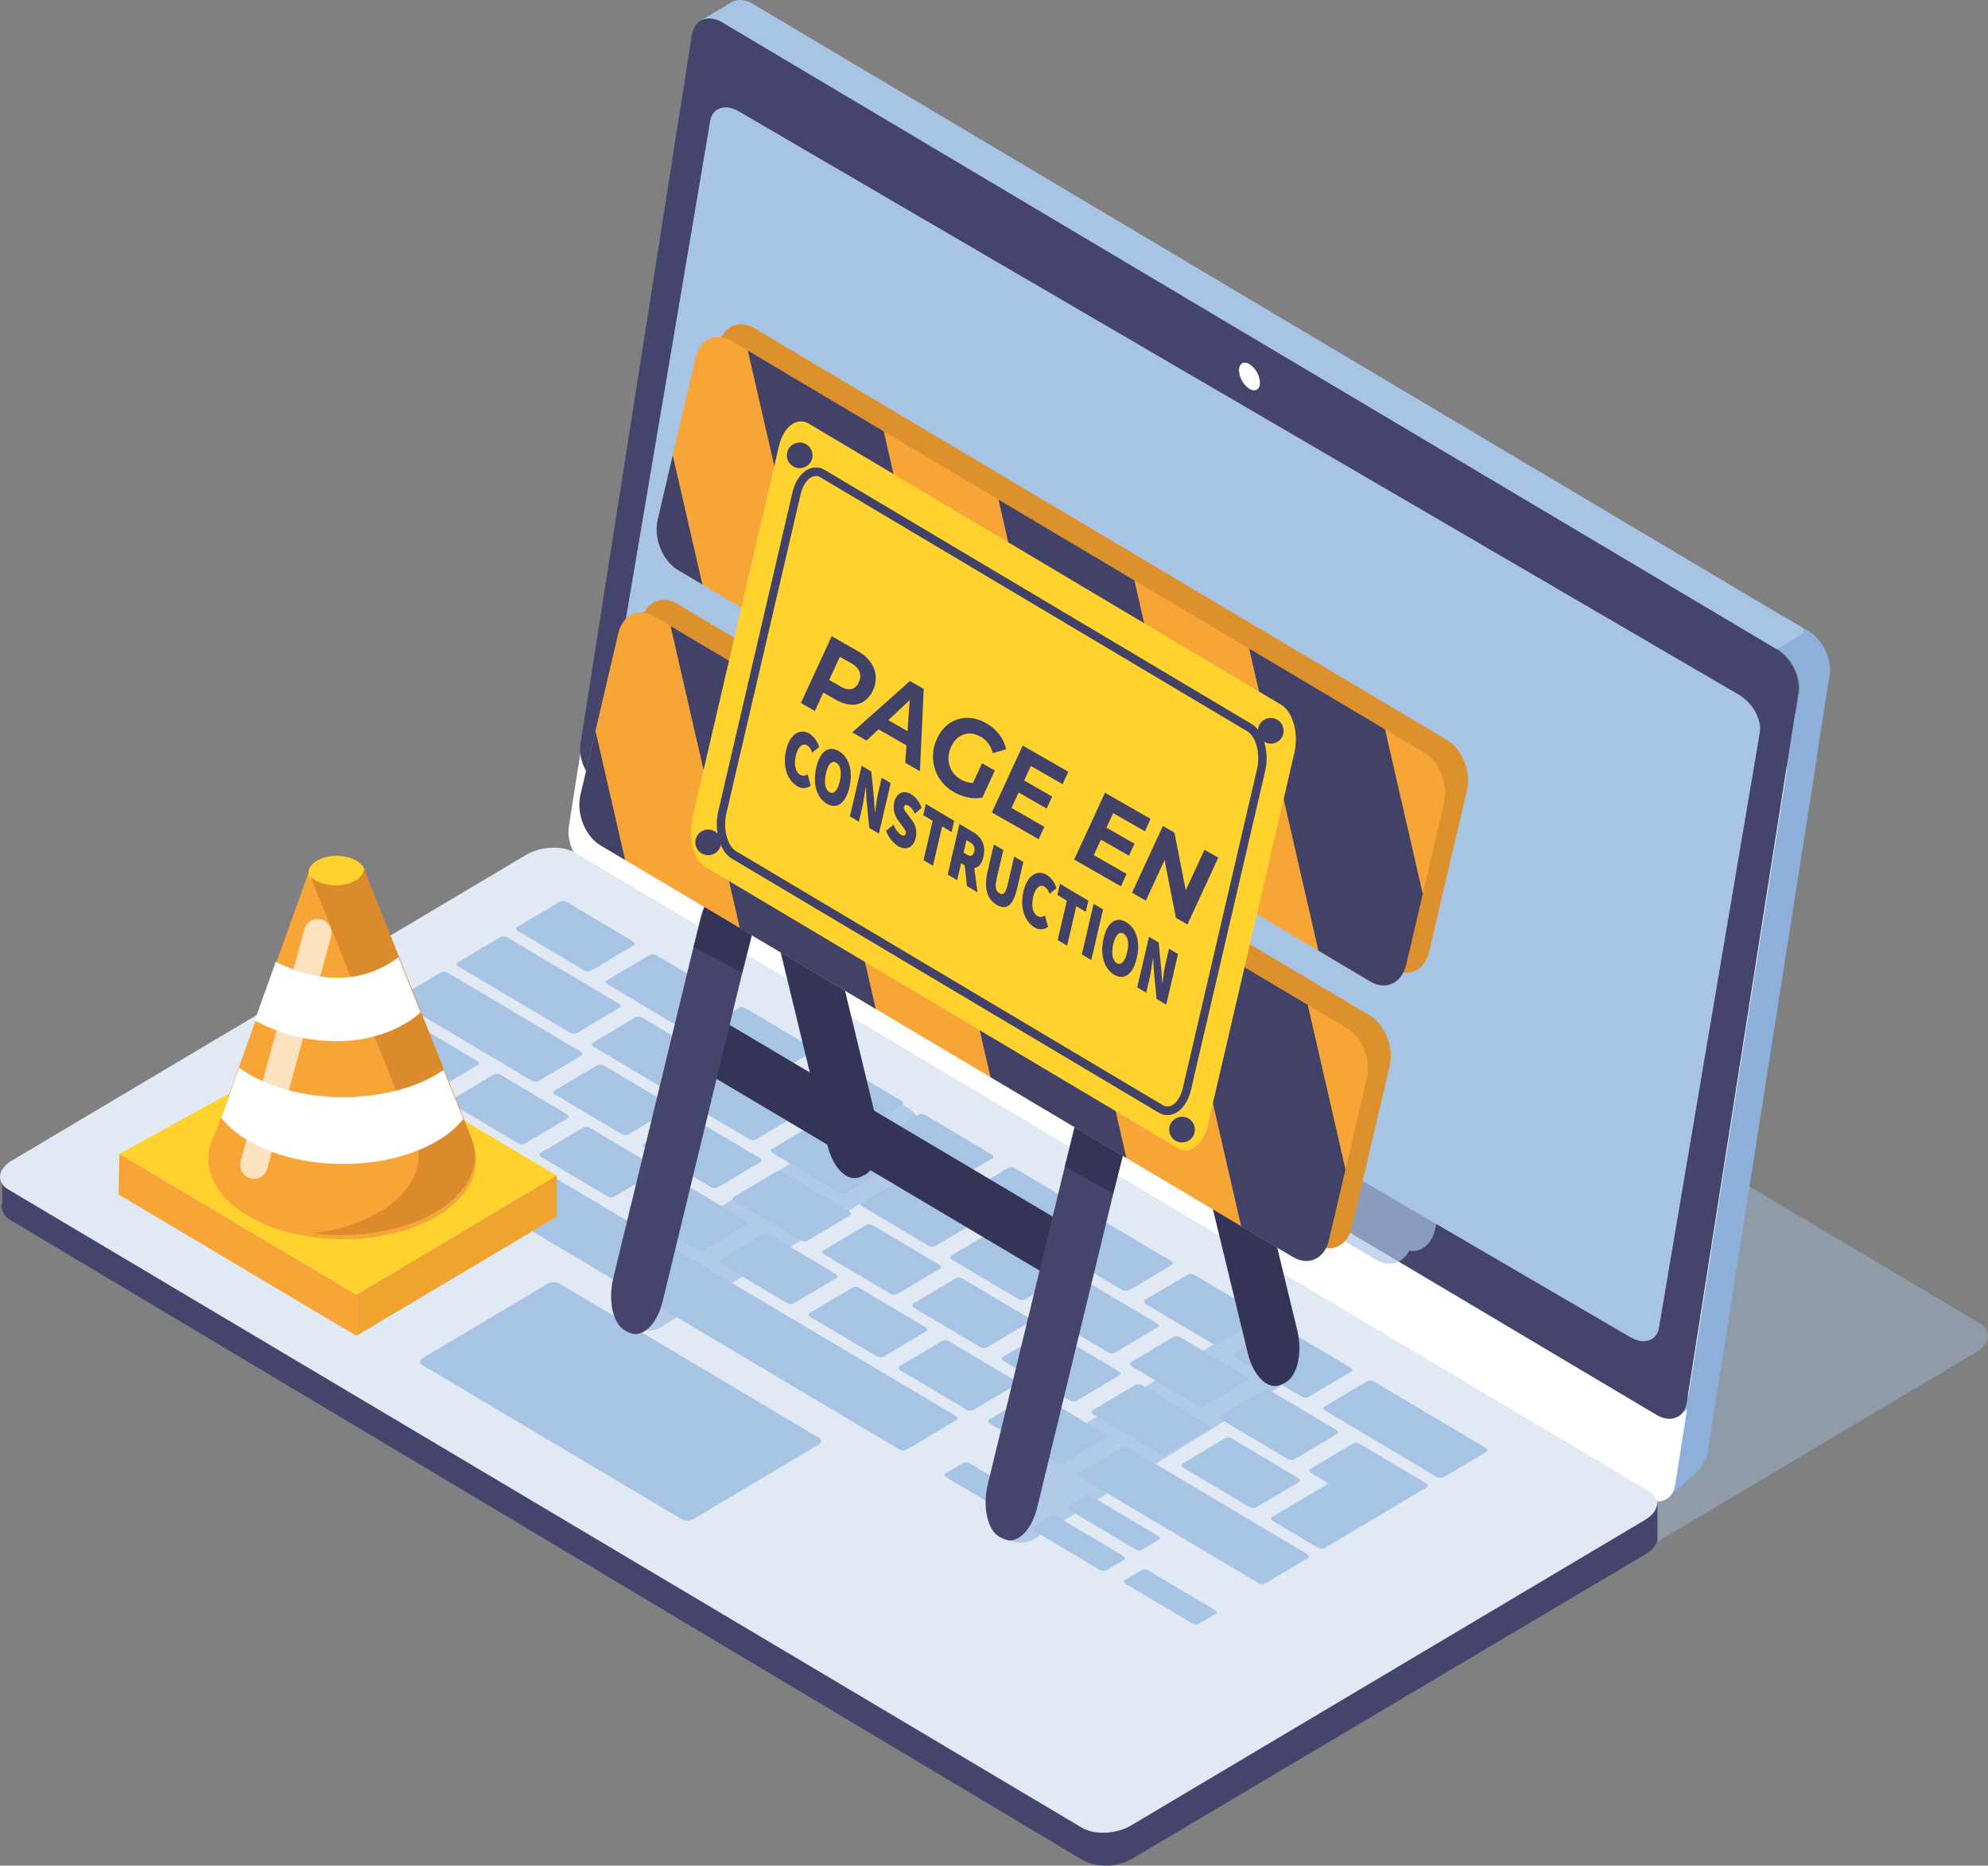 <svg id="Groupe_1194" data-name="Groupe 1194" xmlns="http://www.w3.org/2000/svg" xmlns:xlink="http://www.w3.org/1999/xlink" width="821.765" height="770.982" viewBox="0 0 821.765 770.982">
  <rect x="0" y="0" width="821.765" height="770.982" fill="#808080" stroke="none"/>
  <defs>
    <clipPath id="clip-path">
      <rect id="Rectangle_491" data-name="Rectangle 491" width="821.765" height="770.982" fill="none"/>
    </clipPath>
    <clipPath id="clip-path-3">
      <rect id="Rectangle_485" data-name="Rectangle 485" width="684.944" height="407.087" fill="none"/>
    </clipPath>
    <clipPath id="clip-path-4">
      <rect id="Rectangle_486" data-name="Rectangle 486" width="367.332" height="387.081" fill="none"/>
    </clipPath>
    <clipPath id="clip-path-5">
      <rect id="Rectangle_487" data-name="Rectangle 487" width="130.781" height="93.768" fill="none"/>
    </clipPath>
    <clipPath id="clip-path-6">
      <rect id="Rectangle_488" data-name="Rectangle 488" width="130.782" height="93.768" fill="none"/>
    </clipPath>
    <clipPath id="clip-path-7">
      <rect id="Rectangle_489" data-name="Rectangle 489" width="37.724" height="107.405" fill="none"/>
    </clipPath>
  </defs>
  <g id="Groupe_1193" data-name="Groupe 1193" clip-path="url(#clip-path)">
    <g id="Groupe_1192" data-name="Groupe 1192">
      <g id="Groupe_1191" data-name="Groupe 1191" clip-path="url(#clip-path)">
        <g id="Groupe_1178" data-name="Groupe 1178" transform="translate(136.82 281.042)" opacity="0.4" style="mix-blend-mode: multiply;isolation: isolate">
          <g id="Groupe_1177" data-name="Groupe 1177">
            <g id="Groupe_1176" data-name="Groupe 1176" clip-path="url(#clip-path-3)">
              <path id="Tracé_7448" data-name="Tracé 7448" d="M593.872,697.587,150.083,433.827c-5.137-3.053-4.487-8.435,1.445-11.96l212.656-126.39c5.931-3.525,14.986-3.912,20.123-.859L828.1,558.378c5.136,3.054,4.487,8.435-1.445,11.961L614,696.728c-5.931,3.526-14.987,3.912-20.123.859" transform="translate(-146.617 -292.559)" fill="#a8c4e5"/>
            </g>
          </g>
        </g>
        <path id="Tracé_7449" data-name="Tracé 7449" d="M800.489,322.984v-.045c0-.165,0-.33-.006-.5s-.012-.332-.022-.5c0-.023,0-.047-.006-.07l-.006-.069c-.008-.116-.016-.233-.027-.35-.015-.163-.033-.328-.053-.491-.009-.078-.021-.156-.032-.232l-.014-.1c-.008-.053-.014-.106-.021-.158q-.038-.245-.083-.492c-.028-.156-.059-.311-.091-.466l0-.017,0-.012q-.052-.249-.112-.5t-.125-.49c-.011-.043-.025-.086-.036-.13l-.027-.094c-.024-.087-.049-.176-.075-.263q-.07-.233-.146-.467c-.038-.118-.078-.235-.119-.353-.006-.017-.01-.034-.017-.05s-.011-.036-.018-.053c-.052-.148-.105-.295-.161-.442s-.108-.282-.165-.423c-.023-.06-.049-.119-.074-.178l-.032-.078c-.023-.055-.046-.11-.069-.165q-.094-.219-.193-.435c-.065-.145-.133-.289-.2-.432l-.021-.04c-.011-.022-.022-.043-.033-.065-.075-.151-.149-.3-.228-.452s-.152-.278-.229-.416c-.05-.093-.1-.185-.152-.278-.025-.043-.047-.087-.072-.131-.13-.223-.268-.442-.405-.66-.045-.072-.086-.145-.132-.216-.007-.011-.014-.022-.021-.033q-.267-.412-.553-.811l-.083-.112-.075-.1c-.066-.09-.133-.182-.2-.271q-.169-.223-.346-.441c-.044-.055-.09-.109-.135-.163l-.07-.084-.128-.155q-.172-.2-.349-.4c-.09-.1-.181-.2-.272-.293l-.049-.054c-.015-.015-.029-.032-.045-.047-.126-.133-.255-.264-.385-.392s-.271-.263-.409-.391l-.008-.008-.009-.009c-.133-.122-.266-.243-.4-.36s-.286-.244-.431-.362l-.053-.042-.062-.048c-.105-.084-.21-.167-.317-.249-.144-.109-.29-.216-.437-.32l-.124-.084-.04-.03-.013-.007c-.087-.06-.173-.119-.26-.177q-.218-.144-.442-.279c-.034-.021-2.362-1.4-2.4-1.42l-13.136,7.318s3.141,1.874,3.287,1.97.293.2.438.3.293.211.437.32.29.224.432.339c.061.049.119.1.178.15.228.19.453.385.672.589h0c.223.207.439.421.651.639l.082.083c.2.21.4.427.594.648l.089.1q.283.326.552.668l.1.122q.266.34.518.694c.087.122.169.247.253.371.1.15.205.3.3.451.114.177.222.358.33.539.071.117.145.232.213.352s.116.21.174.316c.1.186.206.372.3.561.026.051.051.1.076.152.132.261.259.524.38.79.009.022.019.044.029.066.126.279.245.561.357.844.011.029.022.059.034.087q.162.416.306.836l.036.108q.139.414.258.83c.012.041.023.084.036.126q.116.414.212.829c.01.042.02.086.029.128q.094.416.167.835c.008.04.014.081.021.121.047.281.088.56.12.84,0,.036.008.074.012.11.031.282.055.564.071.843.008.14.015.281.019.421,0,.165.007.331.006.5s0,.346-.011.518-.018.345-.032.516c-.014.186-.033.371-.056.555-.017.142-.037.285-.059.427,0,0-.045.282-.121.769l-45.4,288.813c-.216,1.372-5.385,10.159-4.218,9.46l12.415-10.832a14.994,14.994,0,0,0,4.924-8.975l44.543-283.389.539-3.436c.022-.141.043-.284.06-.427.015-.121.025-.243.037-.365a.161.161,0,0,1,0-.02l0-.05c0-.04.009-.08.012-.12q.021-.256.031-.516c.007-.136.008-.275.01-.412,0-.02,0-.04,0-.06" transform="translate(-49.294 -12.028)" fill="#8db0da"/>
        <path id="Tracé_7450" data-name="Tracé 7450" d="M746.483,304.17c5.916,3.516,9.889,11.6,8.873,18.058L709.3,615.246c-1.01,6.464-6.629,8.845-12.546,5.329l-435.948-259.1c-5.916-3.516-9.888-11.6-8.872-18.057L297.984,50.4c1.016-6.459,6.629-8.845,12.546-5.328Z" transform="translate(-16.823 -1.71)" fill="#fff"/>
        <path id="Tracé_7451" data-name="Tracé 7451" d="M806.139,287.242V287.2c0-.165,0-.33-.006-.5s-.012-.332-.022-.5c0-.023,0-.047-.006-.07l-.006-.069c-.008-.116-.016-.232-.027-.35-.015-.163-.033-.328-.053-.491-.009-.078-.021-.156-.032-.232l-.014-.1c-.007-.053-.014-.106-.022-.159-.025-.163-.052-.328-.082-.492s-.06-.31-.092-.466l0-.017,0-.013q-.052-.249-.112-.5t-.125-.49c-.011-.043-.025-.086-.037-.13s-.018-.062-.026-.094c-.025-.087-.049-.176-.075-.263q-.07-.233-.146-.467c-.038-.118-.078-.235-.12-.353l-.017-.05c-.006-.018-.011-.036-.018-.053-.052-.148-.105-.295-.161-.442s-.108-.282-.165-.423c-.023-.06-.05-.119-.074-.179-.011-.025-.021-.051-.032-.077-.023-.055-.046-.11-.069-.165q-.094-.219-.193-.435c-.065-.145-.133-.289-.2-.432l-.021-.04c-.011-.022-.022-.043-.033-.065-.075-.151-.149-.3-.228-.452s-.152-.278-.229-.416c-.05-.093-.1-.185-.152-.278-.025-.043-.047-.087-.072-.131-.13-.223-.268-.442-.405-.66-.045-.072-.086-.145-.132-.216-.007-.011-.014-.022-.021-.033q-.267-.412-.553-.811l-.083-.112-.075-.1c-.067-.09-.133-.182-.2-.271q-.169-.223-.346-.441c-.044-.055-.09-.109-.135-.162l-.07-.085c-.043-.052-.085-.1-.128-.155q-.172-.2-.349-.4c-.09-.1-.181-.2-.272-.293l-.049-.054-.045-.047q-.189-.2-.385-.392t-.408-.391l-.008-.008-.009-.009q-.2-.184-.4-.36c-.143-.123-.286-.244-.431-.362l-.054-.042-.061-.048c-.105-.084-.21-.168-.317-.249q-.217-.164-.437-.32l-.124-.084-.04-.03-.013-.007c-.087-.06-.173-.119-.26-.177q-.218-.144-.442-.279l-10.556-6.275L773.7,273s11.123,5.991,11.268,6.088.293.2.438.3.293.21.437.32.29.224.432.339c.061.049.118.1.178.15.228.19.453.385.672.589l0,0c.221.206.438.42.65.638l.082.083q.3.316.594.648l.089.1q.283.326.552.668l.1.122q.266.34.518.694c.087.122.169.247.253.371.1.15.205.3.3.451.114.177.221.358.33.539.071.117.145.232.213.352s.116.21.174.316c.1.186.206.372.3.561l.077.152c.132.261.259.524.38.79.009.021.019.044.029.066q.188.419.357.844c.011.029.022.059.035.087.108.277.21.556.306.836l.036.108q.139.414.259.83c.012.041.023.084.035.126q.116.414.212.829c.01.042.02.085.029.128.063.278.119.556.167.834.007.041.014.082.021.122.047.28.088.56.119.84,0,.036.008.074.012.11.032.282.056.563.071.843.008.14.016.28.02.421,0,.165.007.331.006.5s0,.346-.011.518-.018.345-.032.516c-.014.186-.034.371-.056.555-.017.143-.037.285-.06.427,0,0-.044.282-.12.769l-45.4,288.813c-.216,1.372-5.385,10.159-4.218,9.46l12.415-10.832a14.988,14.988,0,0,0,4.924-8.975l44.544-283.389.539-3.436c.022-.141.043-.284.06-.427.015-.121.025-.243.037-.365a.15.15,0,0,1,0-.02l0-.05c0-.04.009-.08.012-.12q.021-.257.031-.516c.005-.136.008-.275.009-.412,0-.02,0-.04,0-.061" transform="translate(-49.671 -10.429)" fill="#8db0da"/>
        <path id="Tracé_7452" data-name="Tracé 7452" d="M751.641,268.626c5.915,3.516,9.888,11.6,8.872,18.058L714.457,579.7c-1.01,6.464-6.629,8.845-12.546,5.329l-435.948-259.1c-5.915-3.516-9.887-11.6-8.871-18.057l46.05-293.022c1.015-6.459,6.629-8.845,12.546-5.328Z" transform="translate(-17.168 -0.311)" fill="#45446c"/>
        <path id="Tracé_7453" data-name="Tracé 7453" d="M736.935,288.99c5.612,3.273,9.416,10.313,8.5,15.733L703.775,550.549c-.913,5.423-6.207,7.159-11.819,3.887L278.461,313.3c-5.611-3.273-9.416-10.314-8.5-15.733l41.65-245.829c.919-5.419,6.207-7.159,11.819-3.887Z" transform="translate(-18.029 -1.819)" fill="#a8c4e5"/>
        <path id="Tracé_7454" data-name="Tracé 7454" d="M685.23,650.692l-.1-13.626-17.04,6.786-3.651-8.661L237.975,381.727c-5.136-3.053-14.519-2.667-20.451.858L33.589,491.71v-3.038L.928,502.708V512.9H.519c.432,2.882,1.492,4.855,3.233,5.889L447.541,783.622c5.136,3.053,14.192,3.2,20.123-.323L680.319,657.178c3.238-1.924,4.89-4.267,4.9-6.618Z" transform="translate(-0.035 -14.946)" fill="#45446c"/>
        <path id="Tracé_7455" data-name="Tracé 7455" d="M447.255,769.693,3.466,505.933c-5.138-3.053-4.487-8.435,1.445-11.96l212.657-126.39c5.931-3.525,14.986-3.912,20.122-.859l443.789,263.76c5.136,3.053,4.487,8.435-1.445,11.96L467.377,768.834c-5.931,3.526-14.986,3.912-20.122.859" transform="translate(0 -14.355)" fill="#e1eaf4"/>
        <g id="Groupe_1181" data-name="Groupe 1181" transform="translate(273.829 135.157)" opacity="0.68" style="mix-blend-mode: multiply;isolation: isolate">
          <g id="Groupe_1180" data-name="Groupe 1180">
            <g id="Groupe_1179" data-name="Groupe 1179" clip-path="url(#clip-path-4)">
              <path id="Tracé_7456" data-name="Tracé 7456" d="M620.048,430.939,333.807,260.816c-5.368-3.19-10.9-1.463-13.614,3.722-4.9-.689-9.28,2.546-10.691,8.578l-13.536,57.863-2.076,8.876a17.977,17.977,0,0,0-.45,4.462,21.392,21.392,0,0,0,1.534,7.431,20.966,20.966,0,0,0,2.109,3.992,16.473,16.473,0,0,0,5.13,4.969l101.137,60.11,12.588,7.481L588.454,530.832c.2.116.392.206.587.309.358.188.716.357,1.073.5a10.772,10.772,0,0,0,1.933.608,9.668,9.668,0,0,0,1.175.163,8.785,8.785,0,0,0,2.27-.118,9.035,9.035,0,0,0,5.636-3.648,11.79,11.79,0,0,0,.94-1.539c4.9.688,9.28-2.547,10.691-8.578l15.612-66.739c1.8-7.713-1.922-17.05-8.323-20.854" transform="translate(-293.436 -145.361)" fill="#a8c4e5"/>
              <path id="Tracé_7457" data-name="Tracé 7457" d="M654.276,312.425,368.035,142.3c-5.368-3.19-10.9-1.463-13.614,3.722-4.9-.689-9.28,2.546-10.691,8.577l-13.218,56.5-2.395,10.237a17.981,17.981,0,0,0-.451,4.463c.012.574.056,1.149.118,1.722a21.442,21.442,0,0,0,.781,3.844c.188.63.394,1.256.636,1.864a21.372,21.372,0,0,0,1.317,2.725q.374.651.792,1.267a16.473,16.473,0,0,0,5.13,4.969L622.682,412.318a11.492,11.492,0,0,0,3.593,1.421,9.06,9.06,0,0,0,3.445.046,9.3,9.3,0,0,0,6.326-4.7c.09-.154.165-.326.25-.487,4.9.688,9.28-2.547,10.69-8.578L662.6,333.279c1.8-7.713-1.922-17.05-8.323-20.854" transform="translate(-295.723 -140.696)" fill="#a8c4e5"/>
            </g>
          </g>
        </g>
        <path id="Tracé_7458" data-name="Tracé 7458" d="M765.505,259.3,333.418,2.5l-.028-.016-.643-.382-.007,0c-.49-.29-1.072-.634-1.14-.672-.148-.083-.3-.161-.446-.237s-.3-.15-.453-.219-.3-.136-.453-.2-.314-.126-.469-.182-.314-.11-.47-.159-.335-.1-.5-.142L328.78.282l0,0-.046-.01c-.145-.036-.288-.07-.431-.1-.074-.015-.146-.025-.219-.037s-.119-.021-.179-.03-.093-.017-.139-.024c-.176-.025-.352-.042-.525-.056l-.045,0h-.007c-.207-.015-.412-.022-.615-.021-.023,0-.045,0-.068,0-.094,0-.185.009-.277.013-.109.006-.22.006-.328.015-.031,0-.061.011-.091.014-.15.015-.3.04-.443.065-.079.013-.161.019-.239.036-.018,0-.034.011-.051.014a6.643,6.643,0,0,0-.853.24c-.02.007-.04.01-.06.016s-.058.031-.089.042a6.64,6.64,0,0,0-1.036.492L310.346,8.544a6.519,6.519,0,0,1,1.016-.483c.134-.052.274-.094.412-.137.166-.052.333-.1.5-.142q.3-.069.618-.112c.079-.011.157-.026.237-.035a7.723,7.723,0,0,1,.887-.039l.168.006a8.636,8.636,0,0,1,.93.079l.068.012A9.365,9.365,0,0,1,316.2,7.9l.082.023q.5.137,1.009.331l.1.039c.357.14.719.3,1.082.485.147.075.3.154.443.236.115.064.23.13.344.2l2.392,1.422,432.759,257.2a1.563,1.563,0,0,0,1.6,0l9.5-5.682a1.671,1.671,0,0,0,0-2.85M329.151,3.295Z" transform="translate(-20.736 0)" fill="#a8c4e5"/>
        <path id="Tracé_7459" data-name="Tracé 7459" d="M557.484,164.3c0,2.821-1.937,3.958-4.325,2.539a9.867,9.867,0,0,1-4.323-7.679c0-2.821,1.936-3.958,4.325-2.539a9.87,9.87,0,0,1,4.324,7.679" transform="translate(-36.672 -6.141)" fill="#fff"/>
        <path id="Tracé_7460" data-name="Tracé 7460" d="M294.306,649.614,186.9,585.78c-1.243-.739-1.085-2.041.35-2.894L238.717,552.3a5.3,5.3,0,0,1,4.87-.208l107.4,63.833c1.243.739,1.086,2.041-.35,2.894l-51.466,30.589a5.3,5.3,0,0,1-4.87.207" transform="translate(-12.432 -21.713)" fill="#a8c4e5"/>
        <path id="Tracé_7461" data-name="Tracé 7461" d="M259.43,416.494a3.312,3.312,0,0,1-2.93-.351l-26.942-16.005c-.972-.578-1.238-1.359-.594-1.743l17.848-10.614a3.31,3.31,0,0,1,2.932.352l26.942,16.006c.971.576,1.238,1.356.592,1.741Z" transform="translate(-15.275 -15.257)" fill="#a8c4e5"/>
        <path id="Tracé_7462" data-name="Tracé 7462" d="M292.924,466.242a3.292,3.292,0,0,1-2.94-.35l-26.94-16c-.971-.576-1.229-1.353-.578-1.74l17.855-10.618a3.3,3.3,0,0,1,2.912.352l26.94,16c.984.585,1.238,1.361.6,1.738Z" transform="translate(-17.513 -17.215)" fill="#a8c4e5"/>
        <path id="Tracé_7463" data-name="Tracé 7463" d="M275.993,486.9a3.3,3.3,0,0,1-2.924-.354l-26.947-16.008c-.956-.568-1.245-1.353-.6-1.737l17.857-10.62a3.346,3.346,0,0,1,2.919.356l26.947,16.008c.968.575,1.234,1.359.6,1.735Z" transform="translate(-16.382 -18.028)" fill="#a8c4e5"/>
        <path id="Tracé_7464" data-name="Tracé 7464" d="M230.182,490.882a3.31,3.31,0,0,1-2.918-.348L200.32,474.527c-.96-.57-1.227-1.355-.59-1.735l17.854-10.617a3.32,3.32,0,0,1,2.925.346l26.945,16.006c.965.573,1.222,1.357.582,1.738Z" transform="translate(-13.322 -18.185)" fill="#a8c4e5"/>
        <path id="Tracé_7465" data-name="Tracé 7465" d="M150.726,479.216a3.307,3.307,0,0,1-2.927-.352l-26.942-16.006c-.972-.577-1.24-1.357-.6-1.741l20.961-12.465a3.339,3.339,0,0,1,2.928.353l26.942,16.006c.971.576,1.225,1.364.6,1.739Z" transform="translate(-8.012 -17.653)" fill="#a8c4e5"/>
        <path id="Tracé_7466" data-name="Tracé 7466" d="M199.837,507.712c-.644.383-2.2.08-3.48-.68l-35.3-20.97c-1.264-.751-1.783-1.68-1.138-2.063l20.962-12.464c.629-.375,2.206-.075,3.47.675l35.3,20.97c1.28.761,1.777,1.693,1.148,2.067Z" transform="translate(-10.667 -18.556)" fill="#a8c4e5"/>
        <path id="Tracé_7467" data-name="Tracé 7467" d="M449.02,651.882a3.246,3.246,0,0,1-2.731-.469l-26.923-15.994c-.983-.584-1.346-1.316-.81-1.635l7.75-4.609a3.294,3.294,0,0,1,2.751.481l26.922,15.994c.971.576,1.32,1.307.79,1.623Z" transform="translate(-27.95 -24.762)" fill="#a8c4e5"/>
        <path id="Tracé_7468" data-name="Tracé 7468" d="M487.6,674.722a3.246,3.246,0,0,1-2.731-.469l-26.922-15.994c-.983-.584-1.347-1.316-.81-1.635l7.75-4.609a3.294,3.294,0,0,1,2.751.481l26.923,15.994c.97.576,1.32,1.307.789,1.623Z" transform="translate(-30.528 -25.661)" fill="#a8c4e5"/>
        <path id="Tracé_7469" data-name="Tracé 7469" d="M528.493,697.8a3.254,3.254,0,0,1-2.7-.492l-26.932-16c-.966-.574-1.354-1.3-.838-1.609l7.465-4.44a3.3,3.3,0,0,1,2.707.5l26.932,16c.97.576,1.341,1.3.83,1.6Z" transform="translate(-33.261 -26.576)" fill="#a8c4e5"/>
        <path id="Tracé_7470" data-name="Tracé 7470" d="M503.341,665.924a3.254,3.254,0,0,1-2.7-.492l-26.932-16c-.966-.574-1.354-1.3-.838-1.609l7.465-4.44a3.3,3.3,0,0,1,2.707.5l26.932,16c.971.576,1.341,1.3.83,1.6Z" transform="translate(-31.581 -25.322)" fill="#a8c4e5"/>
        <path id="Tracé_7471" data-name="Tracé 7471" d="M388.486,618.924a3.336,3.336,0,0,1-2.941-.36L210.218,514.409c-.956-.568-1.242-1.358-.6-1.742L230.581,500.2a3.372,3.372,0,0,1,2.93.354L408.838,604.711c.974.578,1.239,1.373.609,1.747Z" transform="translate(-13.983 -19.682)" fill="#a8c4e5"/>
        <path id="Tracé_7472" data-name="Tracé 7472" d="M371.88,603.861a10.042,10.042,0,0,1-1.485-.8l-139.54-82.9a8.353,8.353,0,0,1-1.332-.877l1.3-.774a10.244,10.244,0,0,1,1.477.792L371.842,602.2a8.622,8.622,0,0,1,1.341.883Z" transform="translate(-15.336 -20.411)" fill="#a8c4e5"/>
        <path id="Tracé_7473" data-name="Tracé 7473" d="M196.056,501.5c-.04.024-.166-.012-.281-.081l-20.6-12.236c-.113-.067-.175-.142-.135-.166l1.3-.774c.038-.024.167.013.279.08l20.6,12.236c.115.068.175.144.136.167Z" transform="translate(-11.695 -19.219)" fill="#a8c4e5"/>
        <path id="Tracé_7474" data-name="Tracé 7474" d="M140.333,466.7a.176.176,0,0,1-.161-.01l-8.743-5.2c-.048-.028-.055-.071-.015-.1l1.3-.774a.177.177,0,0,1,.16.01l8.743,5.194c.049.029.056.073.017.1Z" transform="translate(-8.779 -18.132)" fill="#a8c4e5"/>
        <path id="Tracé_7475" data-name="Tracé 7475" d="M269.76,513.7a3.318,3.318,0,0,1-2.93-.355l-26.94-16c-.956-.568-1.237-1.362-.6-1.741l17.853-10.618a3.36,3.36,0,0,1,2.936.353l26.94,16c.977.58,1.235,1.364.594,1.745Z" transform="translate(-15.966 -19.083)" fill="#a8c4e5"/>
        <path id="Tracé_7476" data-name="Tracé 7476" d="M309.511,536.643a3.324,3.324,0,0,1-2.918-.348l-26.938-16c-.966-.573-1.239-1.363-.6-1.743l17.853-10.617a3.345,3.345,0,0,1,2.938.353l26.938,16c.957.568,1.222,1.356.582,1.737Z" transform="translate(-18.623 -19.987)" fill="#a8c4e5"/>
        <path id="Tracé_7477" data-name="Tracé 7477" d="M349.266,559.585a3.311,3.311,0,0,1-2.917-.348L319.4,543.23c-.962-.572-1.225-1.354-.587-1.734l17.853-10.617a3.318,3.318,0,0,1,2.924.345l26.944,16.007c.962.572,1.222,1.356.582,1.737Z" transform="translate(-21.279 -20.89)" fill="#a8c4e5"/>
        <path id="Tracé_7478" data-name="Tracé 7478" d="M389.022,582.528a3.307,3.307,0,0,1-2.92-.35l-26.945-16.006c-.974-.579-1.236-1.362-.6-1.742l17.854-10.617a3.325,3.325,0,0,1,2.935.353l26.945,16.006c.969.575,1.224,1.357.584,1.739Z" transform="translate(-23.935 -21.793)" fill="#a8c4e5"/>
        <path id="Tracé_7479" data-name="Tracé 7479" d="M428.781,605.472a3.349,3.349,0,0,1-2.94-.361l-26.934-16c-.962-.572-1.224-1.355-.587-1.735l17.854-10.617a3.316,3.316,0,0,1,2.923.345l26.934,16c.974.578,1.245,1.369.6,1.75Z" transform="translate(-26.591 -22.696)" fill="#a8c4e5"/>
        <path id="Tracé_7480" data-name="Tracé 7480" d="M468.54,628.4a3.328,3.328,0,0,1-2.926-.353l-26.936-16c-.97-.576-1.236-1.362-.6-1.742l17.854-10.617a3.333,3.333,0,0,1,2.935.353l26.936,16c.967.575,1.231,1.361.591,1.743Z" transform="translate(-29.248 -23.598)" fill="#a8c4e5"/>
        <path id="Tracé_7481" data-name="Tracé 7481" d="M554.757,678.941a3.317,3.317,0,0,1-2.925-.353l-73.4-43.606c-.971-.576-1.233-1.359-.6-1.739l17.854-10.617a3.323,3.323,0,0,1,2.931.35l73.4,43.606c.97.576,1.231,1.361.59,1.742Z" transform="translate(-31.904 -24.502)" fill="#a8c4e5"/>
        <path id="Tracé_7482" data-name="Tracé 7482" d="M315.556,509.708a3.257,3.257,0,0,1-2.911-.347L285.7,493.353c-.969-.575-1.239-1.349-.593-1.734L302.963,481a3.309,3.309,0,0,1,2.913.354l26.947,16.008c.974.579,1.222,1.352.59,1.727Z" transform="translate(-19.026 -18.926)" fill="#a8c4e5"/>
        <path id="Tracé_7483" data-name="Tracé 7483" d="M355.318,532.655a3.294,3.294,0,0,1-2.917-.351l-26.955-16.013c-.957-.57-1.23-1.344-.583-1.729l17.857-10.619a3.3,3.3,0,0,1,2.9.348L372.579,520.3c.96.571,1.228,1.355.6,1.731Z" transform="translate(-21.683 -19.83)" fill="#a8c4e5"/>
        <path id="Tracé_7484" data-name="Tracé 7484" d="M395.073,555.6a3.308,3.308,0,0,1-2.924-.354l-26.94-16c-.954-.567-1.251-1.356-.6-1.741l17.857-10.62a3.363,3.363,0,0,1,2.925.36l26.941,16c.962.572,1.234,1.359.6,1.735Z" transform="translate(-24.339 -20.733)" fill="#a8c4e5"/>
        <path id="Tracé_7485" data-name="Tracé 7485" d="M434.821,578.535a3.289,3.289,0,0,1-2.919-.352l-26.936-16c-.971-.576-1.245-1.353-.6-1.738l17.857-10.619a3.32,3.32,0,0,1,2.919.356l26.936,16c.967.574,1.23,1.356.6,1.732Z" transform="translate(-26.995 -21.636)" fill="#a8c4e5"/>
        <path id="Tracé_7486" data-name="Tracé 7486" d="M474.593,601.468a3.294,3.294,0,0,1-2.919-.353L444.72,585.1c-.97-.576-1.236-1.348-.59-1.733l17.857-10.619a3.3,3.3,0,0,1,2.912.352l26.952,16.012c.962.572,1.23,1.356.6,1.732Z" transform="translate(-29.652 -22.538)" fill="#a8c4e5"/>
        <path id="Tracé_7487" data-name="Tracé 7487" d="M514.335,624.4a3.279,3.279,0,0,1-2.915-.35l-26.932-16c-.979-.581-1.254-1.357-.607-1.743l17.857-10.619a3.325,3.325,0,0,1,2.927.362l26.933,16c.966.573,1.225,1.354.593,1.729Z" transform="translate(-32.308 -23.441)" fill="#a8c4e5"/>
        <path id="Tracé_7488" data-name="Tracé 7488" d="M554.09,647.344a3.287,3.287,0,0,1-2.915-.35l-26.952-16.012c-.962-.572-1.229-1.342-.582-1.727l17.857-10.62a3.3,3.3,0,0,1,2.9.348l26.952,16.011c.963.573,1.226,1.354.594,1.73Z" transform="translate(-34.965 -24.345)" fill="#a8c4e5"/>
        <path id="Tracé_7489" data-name="Tracé 7489" d="M332.5,489.059a3.3,3.3,0,0,1-2.935-.347l-26.943-16.006c-.958-.569-1.222-1.349-.571-1.736L319.9,460.353a3.308,3.308,0,0,1,2.907.348l26.942,16.005c.972.578,1.235,1.359.6,1.736Z" transform="translate(-20.158 -18.114)" fill="#a8c4e5"/>
        <path id="Tracé_7490" data-name="Tracé 7490" d="M372.242,512a3.3,3.3,0,0,1-2.926-.341l-26.942-16.006c-.969-.574-1.237-1.356-.586-1.744l17.855-10.618a3.323,3.323,0,0,1,2.921.355l26.942,16.006c.958.569,1.224,1.353.591,1.729Z" transform="translate(-22.814 -19.017)" fill="#a8c4e5"/>
        <path id="Tracé_7491" data-name="Tracé 7491" d="M412,534.94a3.306,3.306,0,0,1-2.94-.35l-26.938-16c-.962-.572-1.227-1.351-.576-1.738L399.4,506.232a3.308,3.308,0,0,1,2.911.35l26.938,16c.976.58,1.238,1.361.6,1.738Z" transform="translate(-25.47 -19.92)" fill="#a8c4e5"/>
        <path id="Tracé_7492" data-name="Tracé 7492" d="M451.747,557.877a3.279,3.279,0,0,1-2.926-.341l-26.945-16.007c-.97-.576-1.236-1.357-.585-1.744l17.855-10.618a3.319,3.319,0,0,1,2.92.356l26.945,16.007c.972.577,1.224,1.353.591,1.729Z" transform="translate(-28.126 -20.823)" fill="#a8c4e5"/>
        <path id="Tracé_7493" data-name="Tracé 7493" d="M491.512,580.806a3.293,3.293,0,0,1-2.919-.337l-26.945-16.007c-.974-.579-1.233-1.354-.581-1.742L478.922,552.1a3.3,3.3,0,0,1,2.916.353l26.945,16.006c.954.567,1.218,1.35.584,1.726Z" transform="translate(-30.783 -21.725)" fill="#a8c4e5"/>
        <path id="Tracé_7494" data-name="Tracé 7494" d="M531.275,603.753a3.309,3.309,0,0,1-2.943-.353l-26.941-16c-.954-.567-1.229-1.353-.578-1.74l17.855-10.618a3.327,3.327,0,0,1,2.912.352l26.94,16c.979.581,1.243,1.364.609,1.741Z" transform="translate(-33.439 -22.628)" fill="#a8c4e5"/>
        <path id="Tracé_7495" data-name="Tracé 7495" d="M571.022,626.69a3.3,3.3,0,0,1-2.927-.342l-26.944-16.007c-.971-.576-1.234-1.355-.582-1.742l17.855-10.618a3.306,3.306,0,0,1,2.916.353l26.945,16.006c.962.572,1.226,1.354.593,1.731Z" transform="translate(-36.095 -23.531)" fill="#a8c4e5"/>
        <path id="Tracé_7496" data-name="Tracé 7496" d="M251.83,442.846a3.309,3.309,0,0,1-2.938-.349L203.21,415.359c-.972-.577-1.239-1.358-.588-1.745L220.477,403a3.322,3.322,0,0,1,2.923.357l45.682,27.138c.972.577,1.236,1.36.6,1.737Z" transform="translate(-13.515 -15.856)" fill="#a8c4e5"/>
        <path id="Tracé_7497" data-name="Tracé 7497" d="M635.777,633.958a3.312,3.312,0,0,1-2.93-.351l-45.684-27.139c-.954-.567-1.232-1.355-.587-1.739l17.848-10.614a3.324,3.324,0,0,1,2.926.348l45.684,27.14c.971.576,1.238,1.356.592,1.741Z" transform="translate(-39.17 -23.379)" fill="#a8c4e5"/>
        <path id="Tracé_7498" data-name="Tracé 7498" d="M234.258,463.28a3.278,3.278,0,0,1-2.924-.354l-54.46-32.353c-.972-.577-1.248-1.354-.6-1.738l17.857-10.62a3.323,3.323,0,0,1,2.921.358l54.461,32.352c.981.583,1.234,1.359.6,1.735Z" transform="translate(-11.755 -16.455)" fill="#a8c4e5"/>
        <path id="Tracé_7499" data-name="Tracé 7499" d="M189.768,467.72a3.322,3.322,0,0,1-2.928-.354l-36.312-21.571c-.972-.578-1.235-1.361-.6-1.741l17.854-10.617a3.325,3.325,0,0,1,2.933.351l36.312,21.572c.971.576,1.233,1.363.593,1.744Z" transform="translate(-9.995 -17.054)" fill="#a8c4e5"/>
        <path id="Tracé_7500" data-name="Tracé 7500" d="M299.177,439.431a3.3,3.3,0,0,1-2.936-.354l-26.924-15.995c-.971-.576-1.238-1.359-.594-1.743l17.848-10.613a3.31,3.31,0,0,1,2.932.352l26.924,15.995c.983.583,1.244,1.36.6,1.745Z" transform="translate(-17.932 -16.16)" fill="#a8c4e5"/>
        <path id="Tracé_7501" data-name="Tracé 7501" d="M338.756,462.253a3.321,3.321,0,0,1-2.934-.353L308.88,445.894c-.964-.573-1.236-1.357-.591-1.741l17.847-10.614a3.313,3.313,0,0,1,2.93.351L356.009,449.9c.971.576,1.242,1.359.6,1.744Z" transform="translate(-20.576 -17.058)" fill="#a8c4e5"/>
        <path id="Tracé_7502" data-name="Tracé 7502" d="M378.495,485.184a3.281,3.281,0,0,1-2.92-.344l-26.942-16.006c-.964-.573-1.23-1.354-.585-1.738L365.9,456.483a3.3,3.3,0,0,1,2.924.347l26.942,16.005c.975.579,1.228,1.351.581,1.735Z" transform="translate(-23.232 -17.961)" fill="#a8c4e5"/>
        <path id="Tracé_7503" data-name="Tracé 7503" d="M418.262,508.134a3.319,3.319,0,0,1-2.932-.352l-26.926-16c-.977-.58-1.24-1.361-.6-1.745l17.848-10.613a3.3,3.3,0,0,1,2.934.353l26.926,16c.969.575,1.24,1.358.593,1.743Z" transform="translate(-25.889 -18.864)" fill="#a8c4e5"/>
        <path id="Tracé_7504" data-name="Tracé 7504" d="M458,531.067a3.27,3.27,0,0,1-2.918-.343l-26.936-16c-.976-.58-1.239-1.36-.6-1.744L445.4,502.364a3.307,3.307,0,0,1,2.934.354l26.936,16c.977.58,1.226,1.35.579,1.734Z" transform="translate(-28.544 -19.767)" fill="#a8c4e5"/>
        <path id="Tracé_7505" data-name="Tracé 7505" d="M497.777,554a3.311,3.311,0,0,1-2.922-.346L467.9,537.645c-.962-.572-1.223-1.351-.579-1.735L485.172,525.3a3.288,3.288,0,0,1,2.918.343l26.952,16.012c.958.569,1.23,1.352.583,1.736Z" transform="translate(-31.202 -20.67)" fill="#a8c4e5"/>
        <path id="Tracé_7506" data-name="Tracé 7506" d="M537.531,576.944a3.312,3.312,0,0,1-2.93-.351l-26.94-16c-.975-.579-1.244-1.363-.6-1.746l17.848-10.613a3.318,3.318,0,0,1,2.939.355l26.94,16c.971.576,1.238,1.356.592,1.741Z" transform="translate(-33.857 -21.573)" fill="#a8c4e5"/>
        <path id="Tracé_7507" data-name="Tracé 7507" d="M577.274,599.878a3.284,3.284,0,0,1-2.913-.341L547.4,583.52c-.957-.569-1.219-1.348-.575-1.731l17.848-10.614a3.285,3.285,0,0,1,2.913.341l26.961,16.017c.962.572,1.222,1.347.575,1.731Z" transform="translate(-36.514 -22.476)" fill="#a8c4e5"/>
        <path id="Tracé_7508" data-name="Tracé 7508" d="M599.955,621.271a4.038,4.038,0,0,0-1.579-.531,2.131,2.131,0,0,0-1.325.184L579.2,631.542a.637.637,0,0,0-.324.8,2.009,2.009,0,0,0,.893.939l7.034,4.179-23.413,13.923a.629.629,0,0,0-.305.8,1.965,1.965,0,0,0,.9.938L582.135,663.9a4.138,4.138,0,0,0,1.586.541,2.143,2.143,0,0,0,1.345-.182l42.442-25.24a.617.617,0,0,0,.3-.8,1.943,1.943,0,0,0-.907-.944Z" transform="translate(-37.621 -24.434)" fill="#a8c4e5"/>
        <path id="Tracé_7509" data-name="Tracé 7509" d="M185.968,459.266c-.04.024-.166-.013-.281-.081l-20.6-12.236c-.113-.067-.175-.142-.135-.166l1.3-.774c.039-.024.167.013.279.08l20.6,12.236c.114.068.174.144.135.167Z" transform="translate(-11.021 -17.557)" fill="#a8c4e5"/>
        <path id="Tracé_7510" data-name="Tracé 7510" d="M150.837,552.675,52.874,494.453l86.111-47.327,94.722,56.3Z" transform="translate(-3.533 -17.601)" fill="#ffd22d"/>
        <path id="Tracé_7511" data-name="Tracé 7511" d="M52.85,496.392l-.34,16.768,98.3,58.424v-16.97Z" transform="translate(-3.509 -19.54)" fill="#f7a537"/>
        <path id="Tracé_7512" data-name="Tracé 7512" d="M157.851,571.951l82.87-49.253v-16.97l-82.87,49.253Z" transform="translate(-10.547 -19.908)" fill="#f1a32f"/>
        <path id="Tracé_7513" data-name="Tracé 7513" d="M186.9,520.841c-21.547,12.805-56.59,12.741-78.27-.145s-21.792-33.714-.246-46.519,56.589-12.741,78.271.145,21.791,33.713.245,46.519" transform="translate(-6.167 -18.29)" fill="#f7a537"/>
        <path id="Tracé_7514" data-name="Tracé 7514" d="M92.74,489.837l40.989-114.409H157.1l44.191,110.618Z" transform="translate(-6.197 -14.779)" fill="#f7a537"/>
        <path id="Tracé_7515" data-name="Tracé 7515" d="M156.639,380.07c-4.549,2.7-11.949,2.691-16.527-.031s-4.6-7.118-.052-9.823,11.949-2.691,16.528.031,4.6,7.118.051,9.822" transform="translate(-9.131 -14.494)" fill="#ffd22d"/>
        <path id="Tracé_7516" data-name="Tracé 7516" d="M203.753,484.274,159.562,373.656h0c.019,1.785-1.11,3.569-3.395,4.926-4.549,2.7-11.948,2.691-16.527-.03a8.692,8.692,0,0,1-2.138-1.742l42.93,107.463c4.647,10.86-.127,22.822-14.363,31.283-7.755,4.609-17.261,7.541-27.261,8.819,17.715,2.257,36.878-.673,50.583-8.819,14.236-8.461,19.01-20.423,14.363-31.283" transform="translate(-9.187 -14.709)" fill="#db8b2c"/>
        <g id="Groupe_1184" data-name="Groupe 1184" transform="translate(253.228 456.188)" opacity="0.85" style="mix-blend-mode: multiply;isolation: isolate">
          <g id="Groupe_1183" data-name="Groupe 1183">
            <g id="Groupe_1182" data-name="Groupe 1182" clip-path="url(#clip-path-5)">
              <path id="Tracé_7517" data-name="Tracé 7517" d="M396.728,501.836,291.576,567.008a11.049,11.049,0,0,1-15.369-3.93l-3.253-5.56a11.759,11.759,0,0,1,3.818-15.823l105.151-65.17a11.049,11.049,0,0,1,15.37,3.93l3.252,5.56a11.757,11.757,0,0,1-3.818,15.822" transform="translate(-271.36 -474.882)" fill="#a8c4e5"/>
            </g>
          </g>
        </g>
        <g id="Groupe_1187" data-name="Groupe 1187" transform="translate(407.463 543.774)" opacity="0.85" style="mix-blend-mode: multiply;isolation: isolate">
          <g id="Groupe_1186" data-name="Groupe 1186">
            <g id="Groupe_1185" data-name="Groupe 1185" clip-path="url(#clip-path-6)">
              <path id="Tracé_7518" data-name="Tracé 7518" d="M562.006,593.011,456.855,658.183a11.051,11.051,0,0,1-15.37-3.93l-3.252-5.56a11.757,11.757,0,0,1,3.818-15.822L547.2,567.7a11.05,11.05,0,0,1,15.37,3.93l3.252,5.56a11.757,11.757,0,0,1-3.818,15.822" transform="translate(-436.638 -566.057)" fill="#a8c4e5"/>
            </g>
          </g>
        </g>
        <path id="Tracé_7519" data-name="Tracé 7519" d="M377.6,498.712l1.477-.692c5.232-2.452,7.578-12.262,5.24-21.91L348.364,327.766c-2.339-9.649-8.476-15.483-13.708-13.031l-1.477.693c-5.232,2.452-7.578,12.261-5.24,21.909l35.953,148.344c2.339,9.649,8.476,15.483,13.708,13.031" transform="translate(-21.851 -12.368)" fill="#343456"/>
        <path id="Tracé_7520" data-name="Tracé 7520" d="M563.788,588.138l1.477-.692c5.232-2.453,7.578-12.262,5.24-21.91L534.553,417.192c-2.339-9.649-8.476-15.483-13.708-13.031l-1.477.693c-5.232,2.452-7.579,12.262-5.241,21.909L550.08,575.108c2.339,9.648,8.476,15.483,13.708,13.03" transform="translate(-34.292 -15.888)" fill="#343456"/>
        <path id="Tracé_7521" data-name="Tracé 7521" d="M520.865,488.462h0a5.3,5.3,0,1,1,5.15-5.3,5.244,5.244,0,0,1-5.15,5.3" transform="translate(-34.459 -18.811)" fill="#424268"/>
        <path id="Tracé_7522" data-name="Tracé 7522" d="M456.309,546.012,307.582,457.783c-3.081-1.828-2.986-7.515.212-12.639s8.334-7.82,11.415-5.992L467.935,527.38c3.081,1.828,2.985,7.516-.212,12.639s-8.334,7.82-11.415,5.992" transform="translate(-20.401 -17.265)" fill="#343456"/>
        <path id="Tracé_7523" data-name="Tracé 7523" d="M278.314,565.776l-1.477-.692c-5.232-2.452-7.578-12.261-5.24-21.91L307.55,394.83c2.339-9.649,8.476-15.483,13.708-13.031l1.477.693c5.232,2.452,7.579,12.261,5.241,21.909L292.023,552.746c-2.339,9.648-8.476,15.483-13.708,13.03" transform="translate(-18.087 -15.008)" fill="#45446c"/>
        <path id="Tracé_7524" data-name="Tracé 7524" d="M444.206,654.527l-1.477-.692c-5.232-2.453-7.578-12.262-5.24-21.91l35.953-148.344c2.339-9.649,8.476-15.483,13.708-13.031l1.477.693c5.232,2.452,7.579,12.261,5.241,21.909L457.915,641.5c-2.339,9.649-8.476,15.483-13.708,13.031" transform="translate(-29.171 -18.501)" fill="#45446c"/>
        <path id="Tracé_7525" data-name="Tracé 7525" d="M561.785,524.429,275.545,354.307c-6.4-3.8-10.127-13.142-8.322-20.854l15.611-66.739c1.8-7.714,8.456-10.882,14.857-7.078L583.932,429.758c6.4,3.8,10.127,13.141,8.323,20.854l-15.612,66.739c-1.8,7.713-8.456,10.882-14.857,7.078" transform="translate(-17.825 -10.157)" fill="#dd912c"/>
        <path id="Tracé_7526" data-name="Tracé 7526" d="M551.66,529.865,265.419,359.743c-6.4-3.8-10.127-13.141-8.323-20.854l15.612-66.739c1.8-7.714,8.456-10.882,14.857-7.078L573.807,435.194c6.4,3.8,10.127,13.142,8.323,20.854l-15.612,66.739c-1.8,7.713-8.457,10.882-14.857,7.078" transform="translate(-17.148 -10.371)" fill="#f7a537"/>
        <path id="Tracé_7527" data-name="Tracé 7527" d="M436.689,458.275l56.179,33.389L464.233,366.812l-56.178-33.389Z" transform="translate(-27.265 -13.125)" fill="#424268"/>
        <path id="Tracé_7528" data-name="Tracé 7528" d="M325.665,394.175l56.179,33.389L353.21,302.712l-56.179-33.389Z" transform="translate(-19.847 -10.602)" fill="#424268"/>
        <path id="Tracé_7529" data-name="Tracé 7529" d="M263.3,314.387l-6.2,26.506c-1.8,7.713,1.921,17.05,8.323,20.854l10.118,6.014Z" transform="translate(-17.148 -12.376)" fill="#424268"/>
        <path id="Tracé_7530" data-name="Tracé 7530" d="M584.053,528.065l6.81-29.112-15.6-68.041L519.08,397.523l28.634,124.852L569.2,535.143c6.4,3.8,13.053.635,14.857-7.078" transform="translate(-34.683 -15.649)" fill="#424268"/>
        <path id="Tracé_7531" data-name="Tracé 7531" d="M596.013,405.915,309.773,235.793c-6.4-3.8-10.127-13.141-8.322-20.854L317.062,148.2c1.8-7.714,8.456-10.882,14.857-7.078L618.16,311.244c6.4,3.8,10.127,13.141,8.323,20.854l-15.612,66.739c-1.8,7.713-8.457,10.882-14.857,7.078" transform="translate(-20.112 -5.492)" fill="#dd912c"/>
        <path id="Tracé_7532" data-name="Tracé 7532" d="M585.888,411.351,299.648,241.229c-6.4-3.8-10.127-13.141-8.323-20.854l15.612-66.739c1.8-7.714,8.456-10.882,14.857-7.078L608.035,316.68c6.4,3.8,10.127,13.141,8.323,20.854l-15.612,66.739c-1.8,7.714-8.456,10.882-14.857,7.078" transform="translate(-19.435 -5.706)" fill="#f7a537"/>
        <path id="Tracé_7533" data-name="Tracé 7533" d="M470.918,339.761,527.1,373.15,498.461,248.3l-56.178-33.389Z" transform="translate(-29.552 -8.46)" fill="#424268"/>
        <path id="Tracé_7534" data-name="Tracé 7534" d="M359.894,275.661l56.179,33.389L387.438,184.2,331.26,150.809Z" transform="translate(-22.134 -5.937)" fill="#424268"/>
        <path id="Tracé_7535" data-name="Tracé 7535" d="M297.526,195.873l-6.2,26.506c-1.8,7.713,1.921,17.05,8.323,20.854l10.118,6.014Z" transform="translate(-19.435 -7.711)" fill="#424268"/>
        <path id="Tracé_7536" data-name="Tracé 7536" d="M618.281,409.551l6.81-29.112-15.6-68.041-56.179-33.389,28.634,124.852,21.482,12.768c6.4,3.8,13.053.636,14.857-7.078" transform="translate(-36.97 -10.983)" fill="#424268"/>
        <path id="Tracé_7537" data-name="Tracé 7537" d="M311.667,390.209l19.657,11.682-3.97,15.5-20.126-10.68Z" transform="translate(-20.528 -15.361)" fill="#343456"/>
        <path id="Tracé_7538" data-name="Tracé 7538" d="M475.988,485.207l19.656,11.682-3.969,15.5L471.7,501.146Z" transform="translate(-31.518 -19.1)" fill="#343456"/>
        <path id="Tracé_7539" data-name="Tracé 7539" d="M507.317,481.61,312.106,365.471c-4.912-2.922-7.391-11.932-5.509-20.021l35.8-153.856c1.882-8.09,7.441-12.316,12.353-9.394L549.965,298.339c4.911,2.922,7.39,11.931,5.507,20.021l-35.8,153.856c-1.882,8.089-7.441,12.316-12.353,9.394" transform="translate(-20.444 -7.136)" fill="#ffd22d"/>
        <path id="Tracé_7540" data-name="Tracé 7540" d="M503.811,468.736a7.2,7.2,0,0,1-3.7-1.05L323.782,362.779c-5.033-3-7.521-11.593-5.663-19.575l30.637-131.66c1.1-4.746,3.657-8.416,6.827-9.819a7.017,7.017,0,0,1,6.589.426L538.5,307.057c5.034,2.994,7.521,11.593,5.664,19.576L513.528,458.292c-1.1,4.747-3.656,8.417-6.827,9.82a7.109,7.109,0,0,1-2.89.624M358.477,204.65a3.763,3.763,0,0,0-1.532.34c-2.174.962-3.98,3.721-4.832,7.382L321.476,344.031c-1.471,6.319.377,13.5,4.034,15.671L501.84,464.608a3.636,3.636,0,0,0,3.5.238c2.174-.962,3.981-3.721,4.833-7.382L540.809,325.8c1.47-6.319-.378-13.5-4.034-15.671L360.443,205.228a3.805,3.805,0,0,0-1.966-.577" transform="translate(-21.215 -7.916)" fill="#424268"/>
        <path id="Tracé_7541" data-name="Tracé 7541" d="M348.194,322.373c1.633-7.016,5.969-8.981,9.694-6.766a10.045,10.045,0,0,1,3.943,5.5l-2.869,2.324a5.59,5.59,0,0,0-2.092-3c-1.726-1.027-3.749.335-4.632,4.133-.915,3.927-.152,6.872,1.755,8.008a2.748,2.748,0,0,0,3.1-.209l1.236,4.693a4.687,4.687,0,0,1-5.578.2c-3.77-2.243-6.217-7.728-4.555-14.874" transform="translate(-23.23 -12.39)" fill="#424268"/>
        <path id="Tracé_7542" data-name="Tracé 7542" d="M361.544,329.784c1.6-6.888,5.272-9.1,9.359-6.67s5.953,7.974,4.357,14.83c-1.6,6.888-5.316,9.3-9.4,6.864s-5.914-8.136-4.311-15.024m9.719,5.783c.884-3.8.3-6.636-1.468-7.689s-3.371.485-4.254,4.284-.349,6.828,1.422,7.882,3.416-.679,4.3-4.478" transform="translate(-24.119 -12.682)" fill="#424268"/>
        <path id="Tracé_7543" data-name="Tracé 7543" d="M381.341,329.433l4,2.379,1.1,11.279.314,5.538.091.054c.343-2.361.759-5.7,1.359-8.28l1.407-6.051,3.724,2.215-4.869,20.922-4-2.378-1.09-11.311-.322-5.505-.091-.055c-.372,2.491-.759,5.705-1.358,8.281l-1.409,6.051-3.723-2.216Z" transform="translate(-25.155 -12.968)" fill="#424268"/>
        <path id="Tracé_7544" data-name="Tracé 7544" d="M392.5,356.734l3.109-2.474a9.059,9.059,0,0,0,2.979,4.081c1.181.7,1.809.451,2.025-.481.232-1-.441-1.766-1.526-3.217l-1.585-2.187a9.2,9.2,0,0,1-1.618-7.6c.831-3.573,3.784-5.152,7.008-3.233a10.6,10.6,0,0,1,4.253,5.72l-2.762,2.314a7.018,7.018,0,0,0-2.6-3.27c-.954-.567-1.655-.436-1.874.5-.231,1,.526,1.853,1.694,3.389l1.561,2.065a8.527,8.527,0,0,1,1.551,7.446c-.824,3.54-3.646,5.452-7.326,3.262a12.5,12.5,0,0,1-4.889-6.316" transform="translate(-26.226 -13.416)" fill="#424268"/>
        <path id="Tracé_7545" data-name="Tracé 7545" d="M412.863,352.819l-3.906-2.324,1.08-4.634,11.717,6.97-1.079,4.635-3.905-2.324-3.791,16.287-3.905-2.324Z" transform="translate(-27.325 -13.615)" fill="#424268"/>
        <path id="Tracé_7546" data-name="Tracé 7546" d="M424.657,354.466l5.585,3.325c3.18,1.891,5.545,5.058,4.333,10.271-.7,2.994-2.108,4.39-3.792,4.633l1.313,10.016-4.36-2.593-.911-8.531-1.5-.891-1.633,7.016-3.905-2.325Zm3.1,12.689c1.543.919,2.586.44,3.006-1.362s-.263-2.868-1.808-3.787l-1.408-.839-1.2,5.151Z" transform="translate(-28.049 -13.954)" fill="#424268"/>
        <path id="Tracé_7547" data-name="Tracé 7547" d="M437.491,374.086l2.517-10.815,3.905,2.324-2.667,11.459c-.869,3.733-.5,5.491,1.043,6.409s2.585,0,3.455-3.735l2.666-11.459,3.769,2.244-2.517,10.815c-1.662,7.145-4.349,9.358-8.482,6.9s-5.352-7-3.69-14.142" transform="translate(-29.184 -14.3)" fill="#424268"/>
        <path id="Tracé_7548" data-name="Tracé 7548" d="M453.321,383.128c1.632-7.016,5.968-8.981,9.692-6.765a10.03,10.03,0,0,1,3.943,5.5l-2.869,2.325a5.589,5.589,0,0,0-2.091-3c-1.727-1.028-3.75.334-4.633,4.133-.914,3.927-.151,6.872,1.755,8.007a2.748,2.748,0,0,0,3.1-.208l1.236,4.693a4.688,4.688,0,0,1-5.579.2c-3.769-2.242-6.216-7.728-4.553-14.874" transform="translate(-30.254 -14.782)" fill="#424268"/>
        <path id="Tracé_7549" data-name="Tracé 7549" d="M472.287,387.163l-3.906-2.324,1.08-4.634,11.717,6.971-1.079,4.635-3.905-2.324-3.79,16.287-3.907-2.325Z" transform="translate(-31.296 -14.967)" fill="#424268"/>
        <path id="Tracé_7550" data-name="Tracé 7550" d="M484.082,388.811l3.906,2.324-4.869,20.922-3.906-2.324Z" transform="translate(-32.02 -15.306)" fill="#424268"/>
        <path id="Tracé_7551" data-name="Tracé 7551" d="M488.812,403.338c1.6-6.888,5.272-9.1,9.36-6.67s5.952,7.975,4.356,14.831c-1.6,6.888-5.316,9.3-9.4,6.864s-5.915-8.137-4.312-15.025m9.72,5.783c.884-3.8.3-6.635-1.468-7.689s-3.371.487-4.255,4.285-.348,6.827,1.424,7.882,3.415-.68,4.3-4.478" transform="translate(-32.622 -15.577)" fill="#424268"/>
        <path id="Tracé_7552" data-name="Tracé 7552" d="M508.61,402.988l4,2.378,1.1,11.28.315,5.536.091.055c.343-2.361.759-5.7,1.359-8.28l1.407-6.051,3.725,2.216-4.869,20.922-4-2.379-1.09-11.311-.323-5.505-.091-.054c-.372,2.49-.759,5.7-1.358,8.28l-1.409,6.051-3.724-2.215Z" transform="translate(-33.659 -15.864)" fill="#424268"/>
        <path id="Tracé_7553" data-name="Tracé 7553" d="M354.017,200.958h0a5.3,5.3,0,1,1,5.151-5.3,5.244,5.244,0,0,1-5.151,5.3" transform="translate(-23.31 -7.493)" fill="#424268"/>
        <path id="Tracé_7554" data-name="Tracé 7554" d="M313.478,367.455h0a5.3,5.3,0,1,1,5.151-5.3,5.244,5.244,0,0,1-5.151,5.3" transform="translate(-20.602 -14.047)" fill="#424268"/>
        <path id="Tracé_7555" data-name="Tracé 7555" d="M562.692,319.472h0a5.3,5.3,0,1,1,5.151-5.3,5.244,5.244,0,0,1-5.151,5.3" transform="translate(-37.253 -12.159)" fill="#424268"/>
        <path id="Tracé_7556" data-name="Tracé 7556" d="M121.527,413.708l-8.666,24.187c22.042,12.131,51.043,11.778,68.535-3.244l-9.136-22.87c-16.637,12.445-35.087,9.672-50.733,1.927" transform="translate(-7.541 -16.21)" fill="#fff"/>
        <path id="Tracé_7557" data-name="Tracé 7557" d="M109.08,489.392c21.682,12.886,56.724,12.951,78.27.145a39.444,39.444,0,0,0,10.7-8.977l-8.11-20.3c-.828.564-1.682,1.119-2.586,1.657-21.545,12.805-56.588,12.74-78.27-.146-1.307-.777-2.529-1.585-3.68-2.417L98,480.018a39.91,39.91,0,0,0,11.082,9.374" transform="translate(-6.548 -18.083)" fill="#fff"/>
        <g id="Groupe_1190" data-name="Groupe 1190" transform="translate(99.294 379.77)" opacity="0.68">
          <g id="Groupe_1189" data-name="Groupe 1189">
            <g id="Groupe_1188" data-name="Groupe 1188" clip-path="url(#clip-path-7)">
              <path id="Tracé_7558" data-name="Tracé 7558" d="M109.711,502.194h0a5.919,5.919,0,0,1-3.092-6.919L132.955,399.6a5.656,5.656,0,0,1,7.865-3.723,5.919,5.919,0,0,1,3.092,6.919l-26.335,95.676a5.654,5.654,0,0,1-7.865,3.723" transform="translate(-106.404 -395.332)" fill="#fff"/>
            </g>
          </g>
        </g>
        <path id="Tracé_7559" data-name="Tracé 7559" d="M380.742,300.665a10.346,10.346,0,0,0,3.777-4.569,11.822,11.822,0,0,0,1.154-6.121,11.228,11.228,0,0,0-2.153-5.595,16.232,16.232,0,0,0-5.221-4.513l-10.8-6.189-12.737,27.61,5.776,3.309,3.512-7.612,5.028,2.88a14.7,14.7,0,0,0,6.333,2.107,8.7,8.7,0,0,0,5.336-1.306m-9.587-6.19-4.707-2.7,4.421-9.584,4.707,2.7a7.142,7.142,0,0,1,3.412,3.55,5.488,5.488,0,0,1-.318,4.306,4.574,4.574,0,0,1-2.939,2.755,6.177,6.177,0,0,1-4.576-1.026" transform="translate(-23.704 -10.773)" fill="#424268"/>
        <path id="Tracé_7560" data-name="Tracé 7560" d="M377.493,314.2l5.919,3.391,4.954-4.642,11.571,6.627-.514,7.186,6.063,3.473,1.576-34-5.706-3.269Zm14.936-5.058,8.848-8.291-.917,12.834Z" transform="translate(-25.223 -11.533)" fill="#424268"/>
        <path id="Tracé_7561" data-name="Tracé 7561" d="M433.559,327.571l-3.734,8.092a8.425,8.425,0,0,1-1.42-.1,10.791,10.791,0,0,1-3.615-1.3,10.4,10.4,0,0,1-2.971-2.5,9.408,9.408,0,0,1-1.723-3.306,10.381,10.381,0,0,1-.374-3.78,11.394,11.394,0,0,1,1.048-3.887,10.585,10.585,0,0,1,2.245-3.252,7.99,7.99,0,0,1,2.968-1.841,7.494,7.494,0,0,1,3.423-.333,9.739,9.739,0,0,1,3.608,1.268,10.1,10.1,0,0,1,3.139,2.771,11.862,11.862,0,0,1,1.877,4.042l5.456-1.662a15.49,15.49,0,0,0-2.838-6.113,17.862,17.862,0,0,0-5.41-4.645,16.2,16.2,0,0,0-5.972-2.1,13.081,13.081,0,0,0-10.689,3.378,15.783,15.783,0,0,0-3.654,5.137,17.339,17.339,0,0,0-1.622,6.3,17.008,17.008,0,0,0,.761,6.169,16.488,16.488,0,0,0,2.941,5.45,17.481,17.481,0,0,0,4.955,4.16,19.384,19.384,0,0,0,5.785,2.167,15.257,15.257,0,0,0,5.927.1l5.168-11.2Z" transform="translate(-27.614 -12.156)" fill="#424268"/>
        <path id="Tracé_7562" data-name="Tracé 7562" d="M439.36,348.368l19.328,11.071,2.366-5.128-13.586-7.782,2.948-6.389L462,346.778l2.293-4.969-11.589-6.638,2.767-6,13.121,7.517,2.367-5.127L452.1,320.758Z" transform="translate(-29.357 -12.627)" fill="#424268"/>
        <path id="Tracé_7563" data-name="Tracé 7563" d="M498.457,367.064l2.293-4.969-11.59-6.639,2.766-6,13.122,7.516,2.367-5.126L488.55,341.044l-12.737,27.61,19.327,11.071,2.366-5.128-13.586-7.782,2.948-6.39Z" transform="translate(-31.793 -13.425)" fill="#424268"/>
        <path id="Tracé_7564" data-name="Tracé 7564" d="M531.379,365.158l-7.728,16.752-4.683-23.86-4.777-2.737-12.738,27.61,5.706,3.268,7.73-16.757,4.714,23.886,4.743,2.718,12.738-27.61Z" transform="translate(-33.506 -13.987)" fill="#424268"/>
        <path id="Tracé_7565" data-name="Tracé 7565" d="M523.389,491.025h0a5.3,5.3,0,1,1,5.151-5.3,5.244,5.244,0,0,1-5.151,5.3" transform="translate(-34.627 -18.912)" fill="#424268"/>
      </g>
    </g>
  </g>
</svg>
